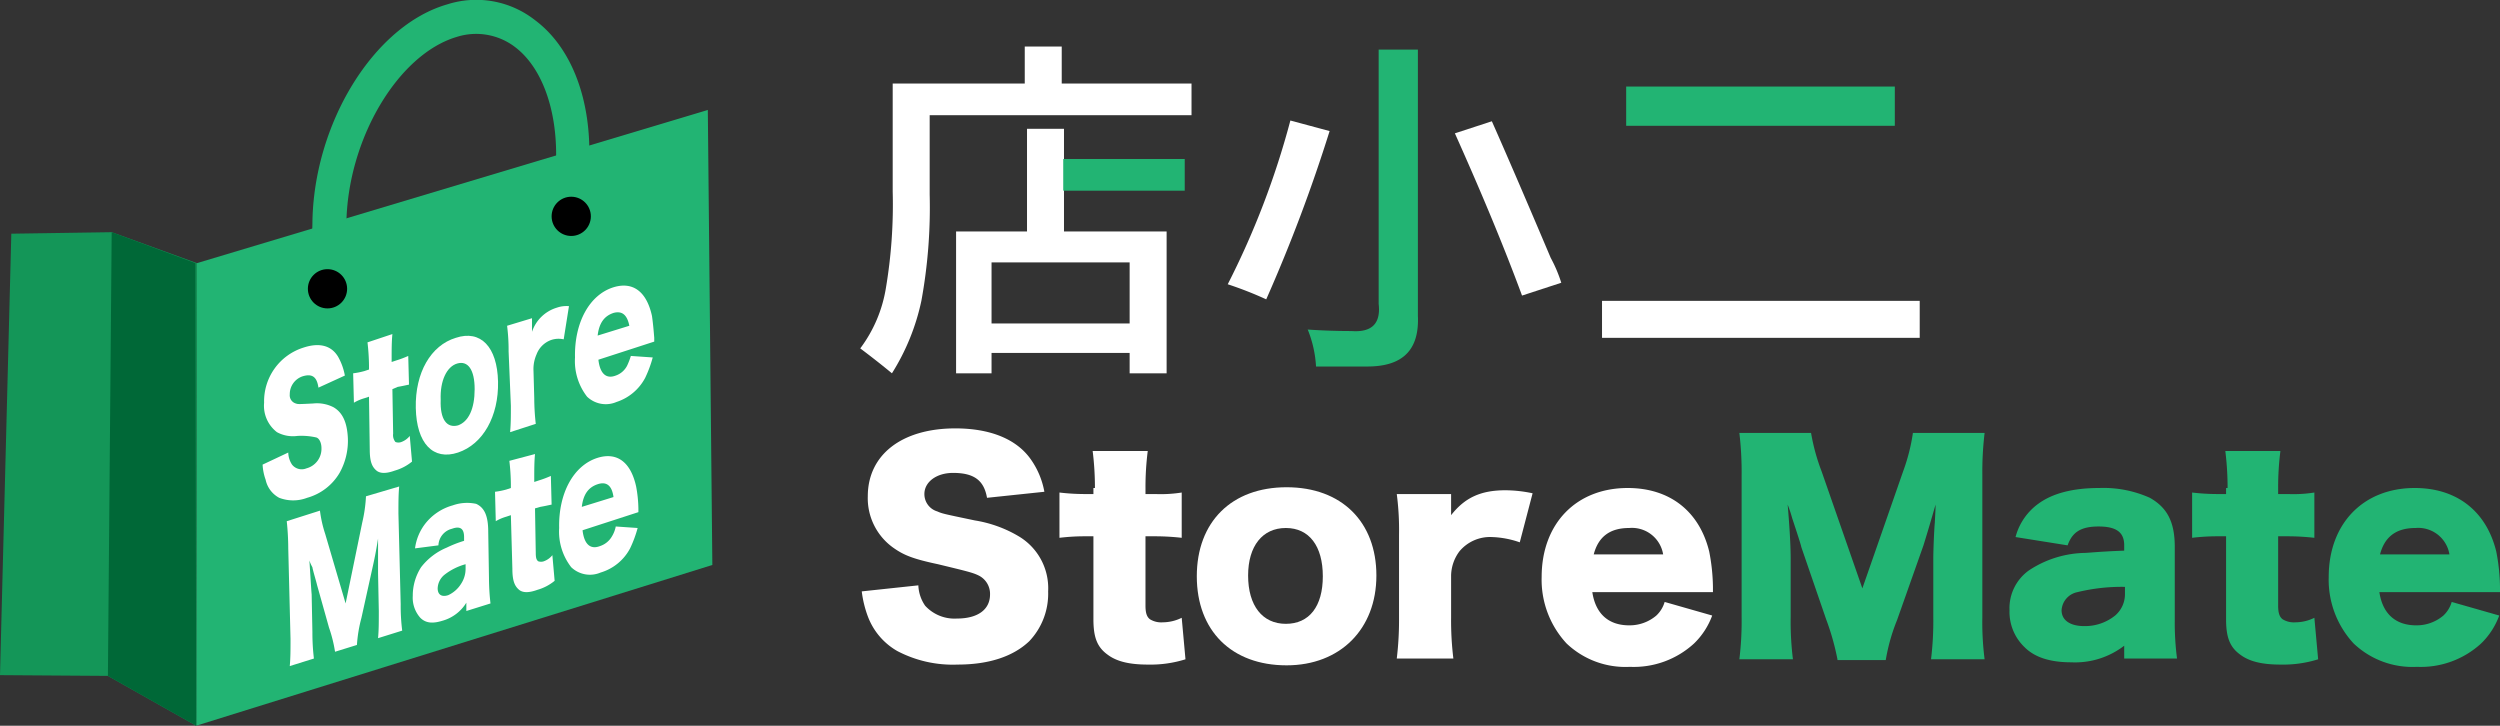 <svg height="96.17" viewBox="0 0 331.3 96.17" width="331.3" xmlns="http://www.w3.org/2000/svg"><rect x="0" y="0" width="331.3" height="96.17" fill="#333333" stroke="none"/><g transform="translate(0 -.43)"><path d="m118.2 49.9q-2-1.65-4.2-3.3a18.17 18.17 0 0 0 3.4-8 66.7 66.7 0 0 0 .9-12.8v-14.3h17.5v-4.9h4.9v4.9h17.2v4.2h-34.7v10.5a68.66 68.66 0 0 1 -1.1 14.1 29.45 29.45 0 0 1 -3.9 9.6zm8.5 0v-18.8h9.4v-13.6h4.9v13.6h13.6v18.8h-4.9v-2.7h-18.3v2.7zm4.7-14.7v8.1h18.3v-8.1z" fill="#fff"/><path d="m167.8 40.1a48.45 48.45 0 0 0 -5.1-2 109.28 109.28 0 0 0 8.3-21.7l5.2 1.4a210.31 210.31 0 0 1 -8.4 22.3z" fill="#fff"/><path d="m174.4 49a15.28 15.28 0 0 0 -1.1-4.9c1.4.1 3.4.2 5.8.2q4.05.3 3.6-3.6v-33.7h5.2v35.3c.2 4.5-2 6.7-6.7 6.7z" fill="#22b473"/><path d="m201.7 39.6c-2.4-6.5-5.4-13.7-8.9-21.5l4.9-1.6c1.6 3.6 4.2 9.6 7.8 18.1a18.54 18.54 0 0 1 1.4 3.3z" fill="#fff"/><path d="m212.3 40.3h42.1v4.9h-42.1z" fill="#fff"/><path d="m215.5 11.9h35.6v5.2h-35.6z" fill="#22b473"/><path d="m121.7 78a5.08 5.08 0 0 0 .9 2.7 5.27 5.27 0 0 0 4.2 1.7c2.8 0 4.4-1.2 4.4-3.2a2.71 2.71 0 0 0 -1.5-2.5c-.8-.4-1.7-.6-5.4-1.5-3.3-.7-4.5-1.2-5.8-2.1a8.05 8.05 0 0 1 -3.5-6.9c0-5.5 4.5-9 11.6-9 4.6 0 8.1 1.4 10 4.1a10.72 10.72 0 0 1 1.8 4.3l-7.6.8c-.4-2.3-1.7-3.3-4.5-3.3-2.2 0-3.8 1.2-3.8 2.8a2.39 2.39 0 0 0 1.7 2.3c.7.3.7.3 5 1.2a16.5 16.5 0 0 1 5.8 2.1 8 8 0 0 1 3.9 7.3 9.14 9.14 0 0 1 -2.5 6.6c-2.1 2-5.3 3.1-9.5 3.1a15.79 15.79 0 0 1 -8-1.8 8.86 8.86 0 0 1 -3.9-4.6 14.41 14.41 0 0 1 -.8-3.3z" fill="#fff"/><path d="m145.1 65.1a39.08 39.08 0 0 0 -.3-4.9h7.3a37.93 37.93 0 0 0 -.3 4.9v.8h1.3a17.8 17.8 0 0 0 3.5-.2v6a32.51 32.51 0 0 0 -3.3-.2h-1.5v9.2c0 1 .2 1.5.6 1.8a2.86 2.86 0 0 0 1.7.4 5.73 5.73 0 0 0 2.5-.6l.5 5.5a15.5 15.5 0 0 1 -5 .7c-2.4 0-4.1-.4-5.3-1.3-1.4-1-1.9-2.3-1.9-4.7v-11h-1.4a28.51 28.51 0 0 0 -3.1.2v-6a28.8 28.8 0 0 0 3.2.2h1.3v-.8z" fill="#fff"/><path d="m158.6 76.8c0-7.2 4.6-11.8 11.9-11.8s11.9 4.6 11.9 11.7-4.8 11.9-11.9 11.9c-7.3 0-11.9-4.6-11.9-11.8zm6.8-.1c0 4 1.9 6.4 5 6.4s4.9-2.3 4.9-6.3-1.8-6.4-4.9-6.4-5 2.4-5 6.3z" fill="#fff"/><path d="m201.4 72.3a12.29 12.29 0 0 0 -3.7-.7 5.28 5.28 0 0 0 -4.3 1.9 5.52 5.52 0 0 0 -1.1 3.2v5.6a41.62 41.62 0 0 0 .3 5.4h-7.5a42.72 42.72 0 0 0 .3-5.4v-11a36.6 36.6 0 0 0 -.3-5.4h7.2v2.8c1.8-2.3 3.9-3.3 7.2-3.3a17.83 17.83 0 0 1 3.6.4z" fill="#fff"/><path d="m211 78.8c.4 2.9 2.1 4.5 4.9 4.5a5.46 5.46 0 0 0 3.6-1.3 4 4 0 0 0 1.1-1.8l6.3 1.8a9.87 9.87 0 0 1 -2.4 3.7 11.81 11.81 0 0 1 -8.5 3.1 11.32 11.32 0 0 1 -8.4-3.1 12.42 12.42 0 0 1 -3.3-8.8c0-7.1 4.6-11.8 11.4-11.8 5.6 0 9.5 3.1 10.8 8.4a25.92 25.92 0 0 1 .5 4.7v.7h-16zm9.4-4.9a4.19 4.19 0 0 0 -4.5-3.5c-2.6 0-4.1 1.2-4.7 3.5z" fill="#fff"/><path d="m243.5 87.8a33.14 33.14 0 0 0 -1.5-5.3l-3.3-9.6c0-.2-1.1-3.5-1.2-3.8a17 17 0 0 0 -.6-1.8c.2 2.3.4 5.2.4 7.1v7.8a40.73 40.73 0 0 0 .3 5.6h-7.1a41.75 41.75 0 0 0 .3-5.6v-18.8a43.87 43.87 0 0 0 -.3-5.6h9.5a26.88 26.88 0 0 0 1.4 5.1l5.4 15.5 5.4-15.5a25.24 25.24 0 0 0 1.3-5.1h9.5a43.87 43.87 0 0 0 -.3 5.6v18.8a38.77 38.77 0 0 0 .3 5.6h-7.1a41.75 41.75 0 0 0 .3-5.6v-7.8c0-.9.1-3.6.2-4.7.1-1.9.1-1.9.1-2.4-.8 2.8-1.2 4.1-1.6 5.4l-3.5 9.9a24.93 24.93 0 0 0 -1.5 5.3h-6.4z" fill="#22b473"/><path d="m281.5 72.7c0-1.7-1-2.5-3.4-2.5s-3.5.8-4.1 2.5l-6.9-1.1a7.93 7.93 0 0 1 3-4.4q2.85-2.1 8.1-2.1a15 15 0 0 1 6.7 1.3c2.3 1.3 3.3 3.2 3.3 6.5v9.7a36.81 36.81 0 0 0 .3 5.1h-7v-1.7a10.67 10.67 0 0 1 -7 2.2c-2.7 0-4.8-.6-6.2-2a6.48 6.48 0 0 1 -2-4.9 6.15 6.15 0 0 1 2.6-5.3 13.88 13.88 0 0 1 7.5-2.3c1.4-.1 2.5-.2 5.1-.3zm0 5.5a24.9 24.9 0 0 0 -6.2.7 2.61 2.61 0 0 0 -2.1 2.4c0 1.3 1.1 2.1 3 2.1a6.36 6.36 0 0 0 4.1-1.4 3.72 3.72 0 0 0 1.3-2.8v-1z" fill="#22b473"/><path d="m295.2 65.1a39.08 39.08 0 0 0 -.3-4.9h7.3a37.93 37.93 0 0 0 -.3 4.9v.8h1.3a17.8 17.8 0 0 0 3.5-.2v6a32.51 32.51 0 0 0 -3.3-.2h-1.5v9.2c0 1 .2 1.5.6 1.8a2.86 2.86 0 0 0 1.7.4 5.73 5.73 0 0 0 2.5-.6l.5 5.5a15.5 15.5 0 0 1 -5 .7c-2.4 0-4.1-.4-5.3-1.3-1.4-1-1.9-2.3-1.9-4.7v-11h-1.4a28.51 28.51 0 0 0 -3.1.2v-6a28.8 28.8 0 0 0 3.2.2h1.3v-.8z" fill="#22b473"/><path d="m315.3 78.8c.4 2.9 2.1 4.5 4.9 4.5a5.46 5.46 0 0 0 3.6-1.3 4 4 0 0 0 1.1-1.8l6.3 1.8a9.87 9.87 0 0 1 -2.4 3.7 11.81 11.81 0 0 1 -8.5 3.1 11.32 11.32 0 0 1 -8.4-3.1 12.42 12.42 0 0 1 -3.3-8.8c0-7.1 4.6-11.8 11.4-11.8 5.6 0 9.5 3.1 10.8 8.4a25.92 25.92 0 0 1 .5 4.7v.7h-16zm9.3-4.9a4.19 4.19 0 0 0 -4.5-3.5c-2.6 0-4.1 1.2-4.7 3.5z" fill="#22b473"/><path d="m26.1 35.3 67.7-20.3.6 60.3-68.4 21.3z" fill="#22b473"/><path d="m45.7 39.2-4.5-.2.2-8.9c.1-13.2 8.1-26.3 17.9-29.1a12.61 12.61 0 0 1 11.6 2.1c4.7 3.5 7.3 10.1 7.2 17.9l-.1 8.1-4.5-.1.2-8.1c0-6.3-2-11.6-5.4-14.2a8.49 8.49 0 0 0 -7.7-1.4c-7.9 2.3-14.6 13.7-14.7 24.9z" fill="#22b473"/><path d="m26 96.6-11.7-6.6-14.3-.1 1.5-58.5 13.3-.2 11.3 4.1z" fill="#149658"/><path d="m14.8 31.2-.5 58.8 11.7 6.6-.1-61.3z" fill="#006837"/></g><circle cx="75.7" cy="28.67" r="2.6"/><circle cx="43.4" cy="38.27" r="2.6"/><path d="m40.2 46.5c2.1-.7 3.7-.3 4.6 1.2a7.8 7.8 0 0 1 .9 2.5l-3.5 1.6c-.2-1.4-.8-1.9-2.1-1.5a2.49 2.49 0 0 0 -1.7 2.4 1.13 1.13 0 0 0 .8 1.2c.3.1.3.1 2.3 0a4.79 4.79 0 0 1 2.7.5c1.2.7 1.8 2 1.9 4.1a8.71 8.71 0 0 1 -1.1 4.6 7.24 7.24 0 0 1 -4.3 3.3 5.19 5.19 0 0 1 -3.7 0 3.55 3.55 0 0 1 -1.8-2.4 6.9 6.9 0 0 1 -.4-2l3.4-1.6a3 3 0 0 0 .5 1.6 1.63 1.63 0 0 0 1.9.5 2.68 2.68 0 0 0 2-2.7c0-.7-.3-1.3-.7-1.4a8.83 8.83 0 0 0 -2.5-.2 4.4 4.4 0 0 1 -2.7-.5 4.4 4.4 0 0 1 -1.7-3.9 7.45 7.45 0 0 1 5.2-7.3z" fill="#fff" transform="translate(0 -.43)"/><path d="m52 44.7c-.1 1-.1 2.1-.1 3.2v.5l.6-.2a13.78 13.78 0 0 0 1.6-.6l.1 3.8c-.5.1-.9.2-1.5.3l-.7.3.1 5.9a1.44 1.44 0 0 0 .3 1.1 1.1 1.1 0 0 0 .8 0 2.56 2.56 0 0 0 1.1-.8l.3 3.4a6.32 6.32 0 0 1 -2.3 1.2q-1.65.6-2.4 0c-.6-.5-.9-1.2-.9-2.8l-.1-7-.6.2a5.91 5.91 0 0 0 -1.4.6l-.1-3.9a9.92 9.92 0 0 0 1.5-.3l.6-.2v-.5a28.51 28.51 0 0 0 -.2-3.1z" fill="#fff" transform="translate(0 -.43)"/><path d="m70.9 60.6c-.1 1-.1 2.1-.1 3.2v.5l.6-.2a13.78 13.78 0 0 0 1.6-.6l.1 3.8c-.5.1-.9.2-1.5.3l-.7.2.1 5.9c0 .7.1.9.3 1.1a1.1 1.1 0 0 0 .8 0 2.56 2.56 0 0 0 1.1-.8l.3 3.4a6.32 6.32 0 0 1 -2.3 1.2q-1.65.6-2.4 0c-.6-.5-.9-1.2-.9-2.8l-.2-7.1-.6.2a5.91 5.91 0 0 0 -1.4.6l-.1-3.9a9.92 9.92 0 0 0 1.5-.3l.6-.2v-.5a28.51 28.51 0 0 0 -.2-3.1z" fill="#fff" transform="translate(0 -.43)"/><path d="m60.4 45.2c3.3-1.1 5.5 1.2 5.6 5.8s-2 8.3-5.3 9.4-5.5-1.2-5.6-5.9 2-8.3 5.3-9.3zm.3 11.6c1.4-.5 2.2-2.2 2.2-4.8s-.9-3.8-2.3-3.4-2.3 2.3-2.2 4.8c-.1 2.6.8 3.8 2.3 3.4" fill="#fff" transform="translate(0 -.43)"/><path d="m73.8 41.2a3.9 3.9 0 0 1 1.6-.2l-.7 4.4a3.06 3.06 0 0 0 -1.7.1 3.23 3.23 0 0 0 -1.9 1.9 4.81 4.81 0 0 0 -.4 2.2l.1 3.6a31.14 31.14 0 0 0 .2 3.4l-3.4 1.1c.1-1.2.1-2 .1-3.5l-.3-7.2a25.57 25.57 0 0 0 -.2-3.4l3.3-1v1.8a5 5 0 0 1 3.3-3.2z" fill="#fff" transform="translate(0 -.43)"/><path d="m83.1 48.9a8.93 8.93 0 0 0 .5-1.3l2.9.2a15.71 15.71 0 0 1 -1 2.7 6.6 6.6 0 0 1 -3.8 3.2 3.59 3.59 0 0 1 -3.9-.7 7.69 7.69 0 0 1 -1.6-5.2c-.1-4.6 1.9-8.3 5.1-9.3 2.6-.8 4.4.6 5.1 3.8.1.7.2 1.6.3 2.9v.5l-7.4 2.4c.2 1.8 1 2.6 2.3 2.1a2.67 2.67 0 0 0 1.5-1.3zm-1.8-7c-1.2.4-1.9 1.3-2.1 3l4.2-1.3c-.3-1.5-1-2-2.1-1.7" fill="#fff" transform="translate(0 -.43)"/><path d="m52.9 64.9c-.1 1.1-.1 2.1-.1 3.6l.3 12a26.14 26.14 0 0 0 .2 3.5l-3.2 1c.1-1.1.1-2 .1-3.6l-.1-5v-4.6c-.3 1.9-.5 2.8-.7 3.7l-1.5 6.8a18.44 18.44 0 0 0 -.6 3.6l-2.9.9a18 18 0 0 0 -.8-3.2l-1.6-5.7c0-.1-.6-2.1-.6-2.3a4.93 4.93 0 0 1 -.4-.9c.1 1.4.2 3.3.3 4.5l.1 5a28.69 28.69 0 0 0 .2 3.5l-3.2 1c.1-1.1.1-2.1.1-3.6l-.3-12a35.29 35.29 0 0 0 -.2-3.6l4.4-1.4a16.31 16.31 0 0 0 .7 3.1l2.7 9.2 2.2-10.7a19.33 19.33 0 0 0 .5-3.5z" fill="#fff" transform="translate(0 -.43)"/><path d="m65 80.4-3.2 1v-1.1a5.42 5.42 0 0 1 -3.2 2.4c-1.3.4-2.2.3-2.9-.4a4 4 0 0 1 -1-2.9 7 7 0 0 1 1.1-3.8 8.33 8.33 0 0 1 3.4-2.6 15.7 15.7 0 0 1 2.3-.9v-.5c0-1.1-.5-1.5-1.6-1.1a2.36 2.36 0 0 0 -1.8 2.2l-3.1.4a6.73 6.73 0 0 1 1.3-3.2 7 7 0 0 1 3.7-2.5 5.69 5.69 0 0 1 3.1-.2c1.1.5 1.6 1.6 1.6 3.7l.1 6.2a30.77 30.77 0 0 0 .2 3.3zm-3.9-2.6a3.61 3.61 0 0 0 .6-2v-.6a7.9 7.9 0 0 0 -2.8 1.4 2.42 2.42 0 0 0 -.9 1.8c0 .8.5 1.2 1.4.9a3.94 3.94 0 0 0 1.7-1.5" fill="#fff" transform="translate(0 -.43)"/><path d="m81.1 71.5a3.92 3.92 0 0 0 .5-1.3l2.9.2a15.71 15.71 0 0 1 -1 2.7 6.5 6.5 0 0 1 -3.9 3.2 3.59 3.59 0 0 1 -3.9-.7 7.69 7.69 0 0 1 -1.6-5.2c-.1-4.6 1.9-8.3 5.1-9.3 2.6-.8 4.4.6 5.1 3.8a17.21 17.21 0 0 1 .3 2.9v.5l-7.4 2.4c.2 1.8 1 2.6 2.3 2.1a2.84 2.84 0 0 0 1.6-1.3zm-1.9-6.9c-1.2.4-1.9 1.3-2.1 3l4.2-1.3c-.2-1.5-.9-2.1-2.1-1.7" fill="#fff" transform="translate(0 -.43)"/><path d="m140.9 21.5h16.1v4.2h-16.1z" fill="#22b473" transform="translate(0 -.43)"/></svg>